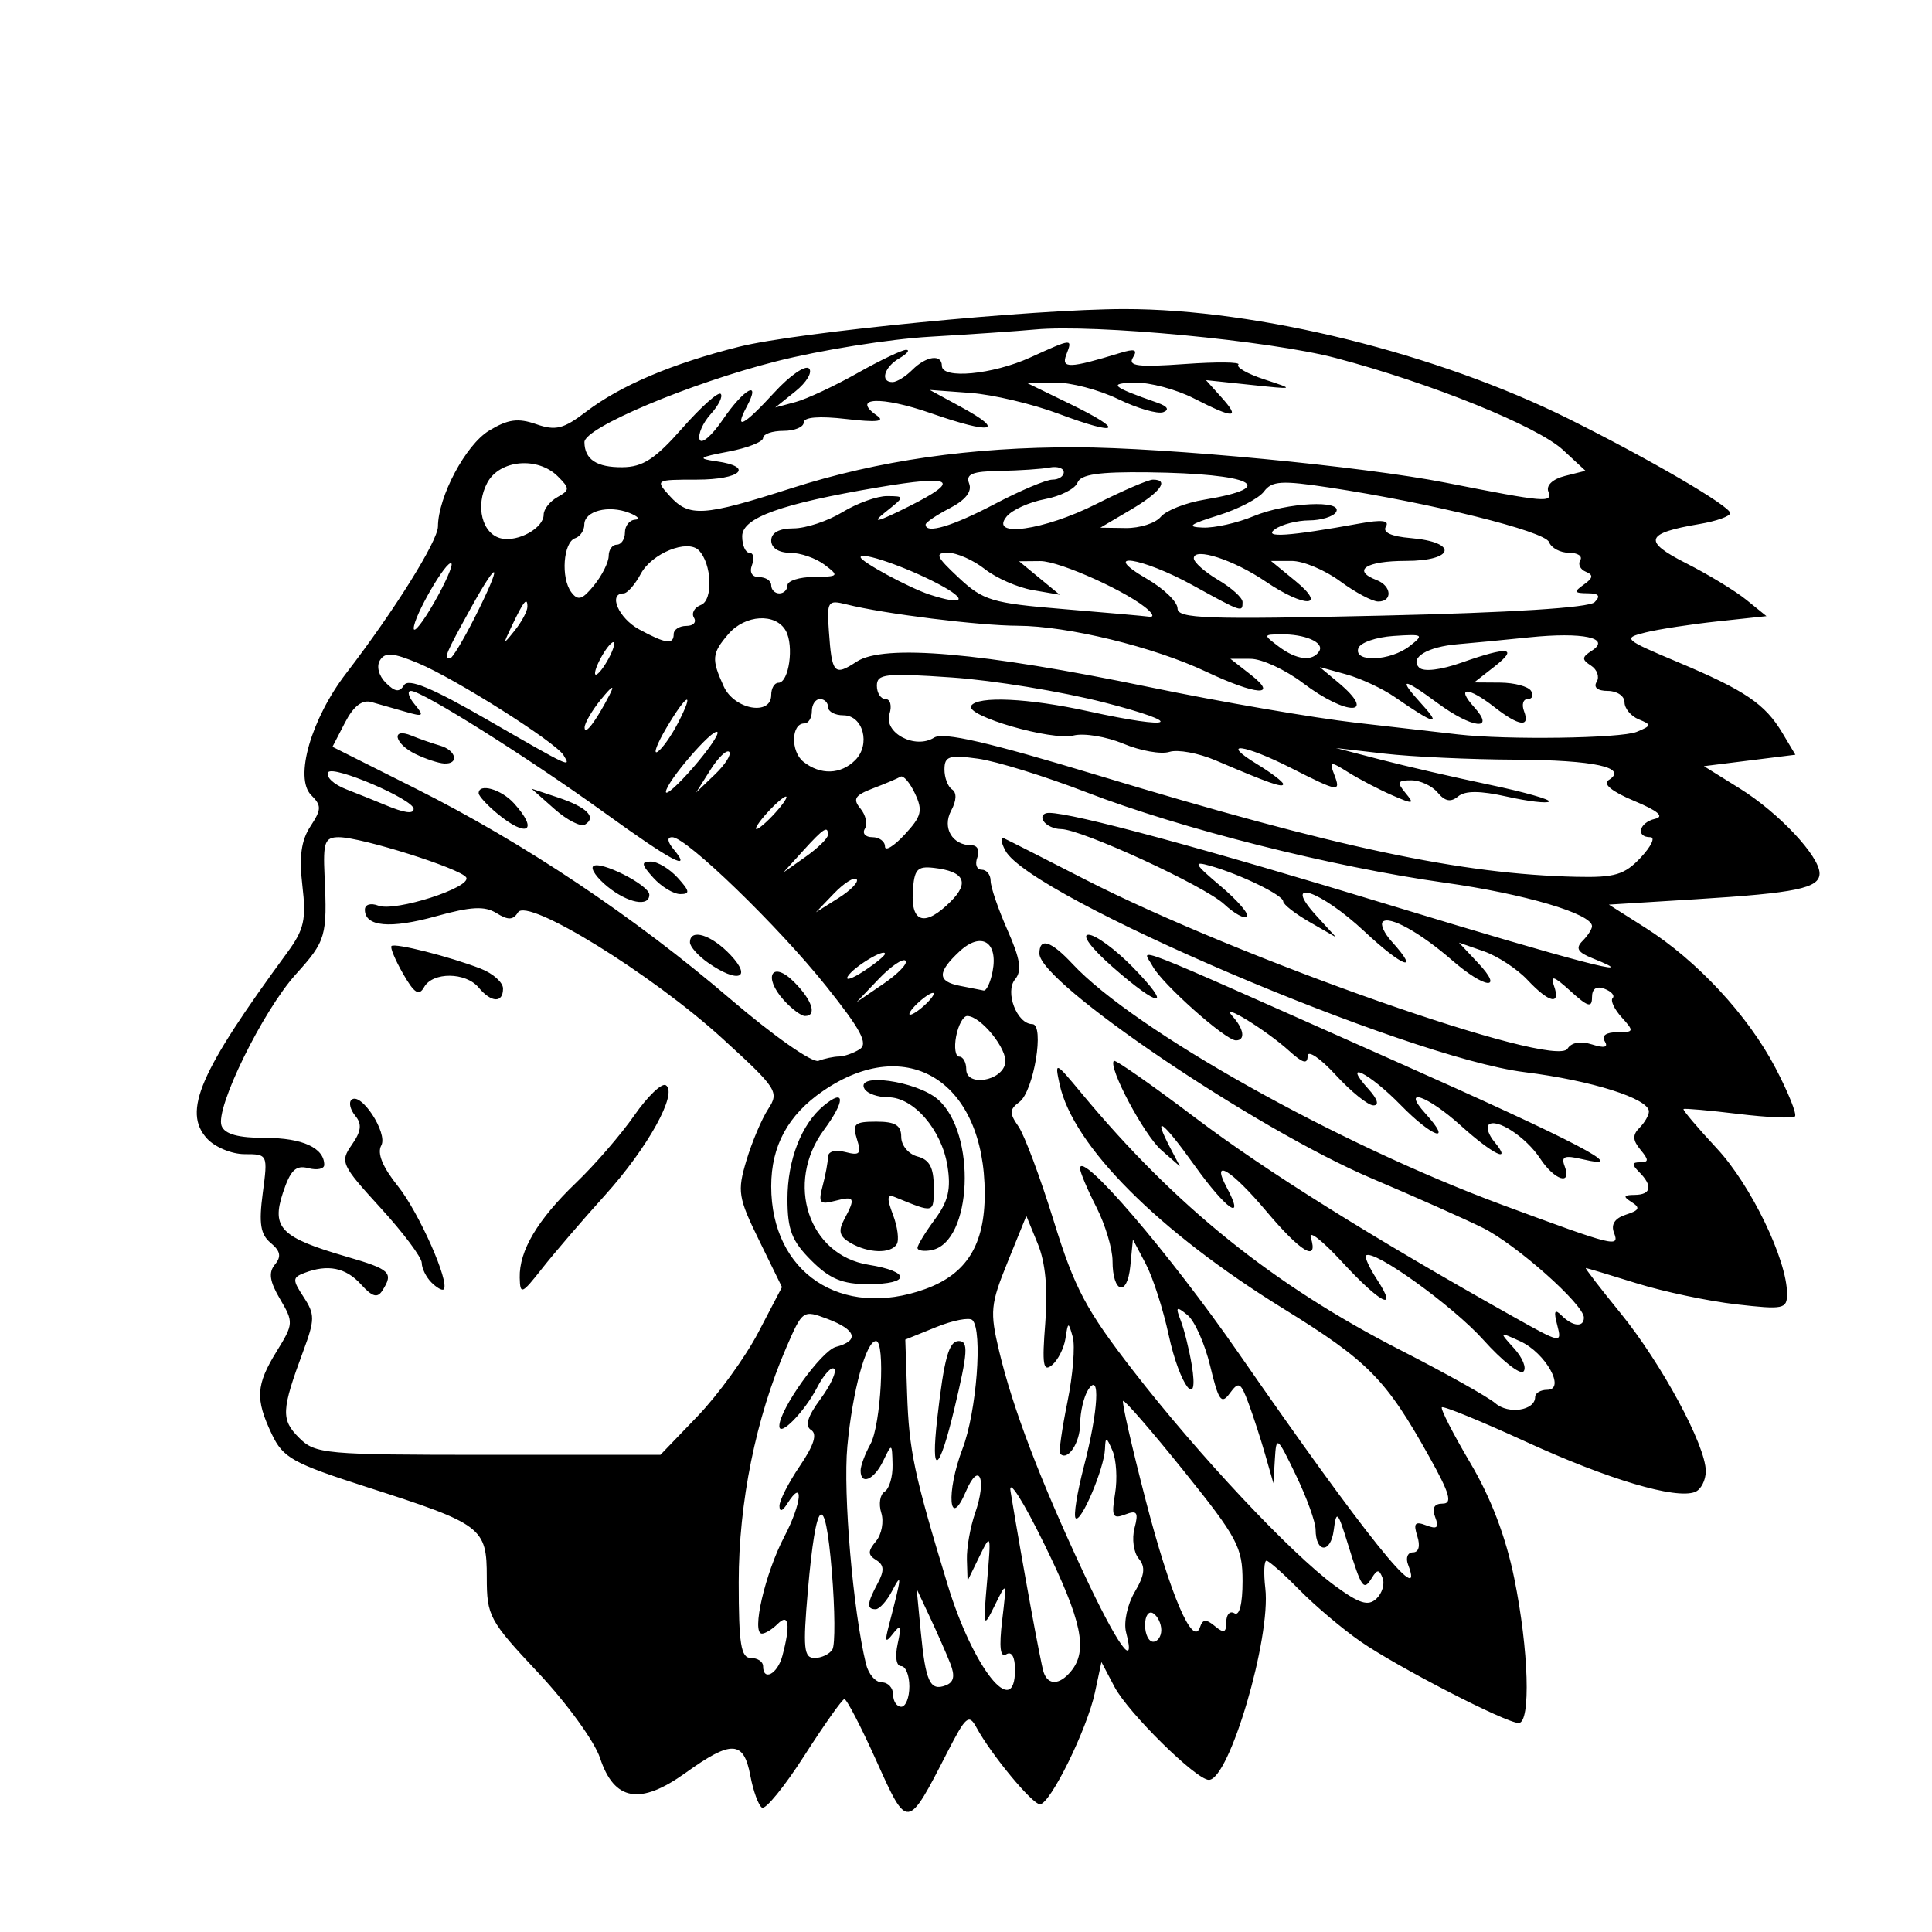<?xml version="1.0" encoding="UTF-8" standalone="no"?>
<!-- Created with Inkscape (http://www.inkscape.org/) -->

<svg
   xmlns:dc="http://purl.org/dc/elements/1.1/"
   xmlns:cc="http://creativecommons.org/ns#"
   xmlns:rdf="http://www.w3.org/1999/02/22-rdf-syntax-ns#"
   xmlns:svg="http://www.w3.org/2000/svg"
   xmlns="http://www.w3.org/2000/svg"
   xmlns:sodipodi="http://sodipodi.sourceforge.net/DTD/sodipodi-0.dtd"
   xmlns:inkscape="http://www.inkscape.org/namespaces/inkscape"
   width="1080"
   height="1080"
   id="svg2"
   version="1.1"
   inkscape:version="0.47 r22583"
   sodipodi:docname="New document 11">
  <defs
     id="defs4">
    <inkscape:perspective
       sodipodi:type="inkscape:persp3d"
       inkscape:vp_x="0 : 526.18109 : 1"
       inkscape:vp_y="0 : 1000 : 0"
       inkscape:vp_z="744.09448 : 526.18109 : 1"
       inkscape:persp3d-origin="372.04724 : 350.78739 : 1"
       id="perspective10" />
    <inkscape:perspective
       id="perspective5564"
       inkscape:persp3d-origin="0.5 : 0.33333333 : 1"
       inkscape:vp_z="1 : 0.5 : 1"
       inkscape:vp_y="0 : 1000 : 0"
       inkscape:vp_x="0 : 0.5 : 1"
       sodipodi:type="inkscape:persp3d" />
    <inkscape:perspective
       id="perspective5580"
       inkscape:persp3d-origin="0.5 : 0.33333333 : 1"
       inkscape:vp_z="1 : 0.5 : 1"
       inkscape:vp_y="0 : 1000 : 0"
       inkscape:vp_x="0 : 0.5 : 1"
       sodipodi:type="inkscape:persp3d" />
  </defs>
  <sodipodi:namedview
     id="base"
     pagecolor="#ffffff"
     bordercolor="#666666"
     borderopacity="1.0"
     inkscape:pageopacity="0.0"
     inkscape:pageshadow="2"
     inkscape:zoom="0.24748737"
     inkscape:cx="594.23732"
     inkscape:cy="281.96083"
     inkscape:document-units="in"
     inkscape:current-layer="layer1"
     showgrid="false"
     units="in"
     inkscape:showpageshadow="false"
     borderlayer="false"
     inkscape:window-width="1280"
     inkscape:window-height="747"
     inkscape:window-x="-4"
     inkscape:window-y="-4"
     inkscape:window-maximized="1" />
  <g
     inkscape:label="Layer 1"
     inkscape:groupmode="layer"
     id="layer1"
     transform="translate(0,27.64)">
    <path
       style="fill:#000000"
       d="m 489.834,956.524 c -8.559,-19.037 -16.584,-34.494 -17.834,-34.35 -1.249,0.144 -11.306,14.358 -22.349,31.587 -11.043,17.229 -21.696,30.325 -23.674,29.103 -1.978,-1.222 -4.925,-9.306 -6.549,-17.963 -3.68,-19.617 -10.548,-19.912 -36.12,-1.548 -25.487,18.303 -39.938,15.819 -47.875,-8.232 -3.042,-9.217 -18.533,-30.602 -34.424,-47.522 -27.568,-29.353 -28.894,-31.81 -28.894,-53.554 0,-27.827 -2.411,-29.643 -66.808,-50.332 -41.74,-13.41 -47.065,-16.37 -53.379,-29.675 -9.328,-19.657 -8.861,-27.516 2.754,-46.309 9.42,-15.242 9.488,-16.278 1.89,-29.14 -5.837,-9.882 -6.588,-14.89 -2.897,-19.336 3.71,-4.47 3.11,-7.553 -2.351,-12.085 -5.728,-4.754 -6.699,-10.847 -4.442,-27.86 2.87,-21.633 2.803,-21.776 -10.192,-21.776 -7.195,0 -16.657,-3.951 -21.027,-8.781 -13.655,-15.088 -4.161,-37.044 44.952,-103.956 9.386,-12.788 10.659,-18.433 8.42,-37.336 -1.91,-16.13 -0.678,-25.262 4.47,-33.119 6.257,-9.549 6.307,-11.649 0.424,-17.532 -9.525,-9.525 -0.004,-42.598 19.601,-68.089 26.75,-34.782 51.24,-73.954 51.284,-82.031 0.092,-16.691 15.499,-45.629 28.504,-53.539 10.58,-6.434 16.222,-7.221 26.378,-3.681 10.89,3.796 15.271,2.711 27.881,-6.908 19.285,-14.71 48.268,-27.02 85.683,-36.394 32.537,-8.152 164.599,-21.049 215.468,-21.043 74.492,0.009 174.722,24.815 248.313,61.455 45.33,22.569 90.13,48.72 90.13,52.612 0,1.76 -7.708,4.502 -17.129,6.094 -30.432,5.141 -31.912,9.55 -7.381,21.981 12.279,6.222 27.384,15.409 33.567,20.416 l 11.242,9.103 -27.185,2.914 c -14.952,1.603 -33.192,4.405 -40.535,6.228 -12.808,3.18 -12.07,3.852 18.171,16.561 37.52,15.768 48.77,23.392 58.454,39.617 l 7.257,12.159 -25.566,3.194 -25.566,3.194 20.131,12.53 c 21.685,13.497 44.511,37.825 44.511,47.44 0,8.24 -12.929,10.937 -69.107,14.414 l -48.665,3.012 20.46,12.975 c 28.857,18.301 57.285,48.914 72.619,78.2 7.215,13.78 12.138,26.035 10.94,27.232 -1.198,1.198 -15.459,0.563 -31.691,-1.41 -16.232,-1.973 -29.998,-3.199 -30.59,-2.724 -0.592,0.475 7.799,10.395 18.647,22.044 19.026,20.431 39.216,62.259 39.216,81.245 0,8.514 -1.907,8.909 -28.393,5.879 -15.616,-1.786 -40.659,-7.072 -55.65,-11.745 -14.991,-4.673 -27.792,-8.523 -28.445,-8.555 -0.653,-0.032 8.063,11.299 19.37,25.181 22.928,28.15 47.69,74.02 47.69,88.345 0,5.147 -2.721,10.402 -6.046,11.678 -10.897,4.182 -48.506,-7.005 -94.633,-28.149 -24.925,-11.425 -46.014,-20.062 -46.865,-19.193 -0.851,0.869 6.311,14.868 15.916,31.109 11.544,19.52 19.873,41.397 24.574,64.544 8.106,39.913 9.349,80.827 2.455,80.827 -7.106,0 -67.969,-31.379 -88.472,-45.613 -9.994,-6.938 -25.326,-19.892 -34.071,-28.786 -8.745,-8.894 -17.023,-16.235 -18.395,-16.315 -1.372,-0.08 -1.679,6.847 -0.681,15.392 3.236,27.719 -20.155,107.121 -31.556,107.121 -7.074,0 -45.138,-37.522 -52.76,-52.007 l -7.295,-13.864 -3.646,17.054 c -4.39,20.533 -25.018,62.446 -30.733,62.446 -4.286,0 -27.298,-27.816 -35.446,-42.845 -4.267,-7.87 -5.94,-6.467 -16.246,13.629 -22.471,43.817 -22.269,43.792 -39.809,4.781 z m 18.509,-41.436 c 0,-6.246 -2.083,-11.357 -4.629,-11.357 -2.682,0 -3.483,-5.254 -1.904,-12.493 2.205,-10.107 1.712,-11.191 -2.579,-5.679 -4.311,5.539 -4.75,4.688 -2.342,-4.543 7.267,-27.857 7.481,-30.162 1.793,-19.307 -2.946,5.622 -7.088,10.221 -9.204,10.221 -5.115,0 -4.853,-3.264 1.163,-14.505 3.806,-7.112 3.603,-10.235 -0.844,-12.984 -4.735,-2.926 -4.753,-4.947 -0.094,-10.561 3.169,-3.818 4.488,-10.957 2.93,-15.864 -1.557,-4.907 -0.704,-10.236 1.896,-11.843 2.6,-1.607 4.589,-8.423 4.42,-15.147 -0.304,-12.072 -0.369,-12.097 -5.237,-2.003 -5.119,10.615 -12.627,13.814 -12.627,5.38 0,-2.663 2.473,-9.307 5.495,-14.764 5.874,-10.607 8.41,-57.623 3.109,-57.623 -5.554,0 -13.14,27.873 -16.02,58.858 -2.447,26.331 3.198,92.145 10.441,121.72 1.377,5.622 5.348,10.221 8.825,10.221 3.477,0 6.322,3.066 6.322,6.814 0,3.748 2.044,6.814 4.543,6.814 2.499,0 4.543,-5.111 4.543,-11.357 z m 22.858,-12.879 c -2.134,-5.409 -7.233,-16.99 -11.331,-25.735 l -7.45,-15.9 2.303,23.958 c 2.687,27.948 5.192,33.331 13.949,29.971 4.581,-1.758 5.303,-5.265 2.529,-12.294 z m 36.199,3.526 c 0,-7.149 -1.884,-10.461 -4.894,-8.601 -3.368,2.081 -4.079,-3.856 -2.279,-19.039 2.602,-21.955 2.582,-21.996 -4.078,-8.435 -6.501,13.238 -6.625,12.848 -4.335,-13.629 2.285,-26.417 2.152,-26.837 -4.288,-13.629 l -6.645,13.629 -0.369,-11.815 c -0.203,-6.498 1.86,-18.209 4.585,-26.025 6.664,-19.115 2.269,-29.513 -5.127,-12.132 -9.513,22.356 -11.234,0.576 -1.888,-23.896 7.851,-20.558 11.339,-66.012 5.513,-71.838 -1.685,-1.685 -10.817,0.074 -20.293,3.91 l -17.23,6.974 1.008,30.108 c 1.069,31.924 3.927,45.415 22.669,106.985 14.148,46.481 37.652,76.089 37.652,47.432 z M 523.944,765.174 c 3.827,-33.544 6.492,-43.157 11.962,-43.157 5.567,0 5.177,6.065 -2.435,37.931 -8.583,35.932 -13.328,38.535 -9.527,5.226 z M 598.639,906.679 c 9.656,-11.635 6.224,-28.064 -14.848,-71.091 -11.961,-24.423 -20.161,-37.241 -18.889,-29.529 6.819,41.355 16.84,96.144 18.488,101.079 2.475,7.413 8.875,7.22 15.249,-0.459 z M 437.337,898.053 c 4.66,-17.388 3.676,-24.209 -2.588,-17.944 -2.998,2.998 -6.958,5.451 -8.8,5.451 -6.051,0 1.714,-33.664 12.513,-54.255 9.822,-18.726 11.067,-33.332 1.561,-18.299 -2.653,4.194 -4.252,4.643 -4.296,1.206 -0.038,-3.012 5.091,-13.082 11.399,-22.377 7.927,-11.682 9.867,-17.89 6.281,-20.107 -3.594,-2.221 -1.982,-7.542 5.244,-17.317 5.738,-7.761 9.195,-15.348 7.683,-16.86 -1.512,-1.512 -5.832,3.211 -9.599,10.496 -7.01,13.555 -21.077,27.898 -21.077,21.49 0,-9.293 23.481,-42.118 31.659,-44.256 13.216,-3.456 11.389,-9.541 -4.687,-15.609 -13.762,-5.195 -14.013,-5.021 -23.119,16.04 -16.982,39.276 -26.568,86.558 -26.568,131.047 0,34.687 1.244,42.43 6.814,42.43 3.748,0 6.814,2.044 6.814,4.543 0,8.711 8.047,4.466 10.765,-5.679 z m 27.972,-3.606 c 1.612,-2.608 1.466,-22.321 -0.323,-43.807 -3.823,-45.893 -8.822,-41.763 -13.399,11.07 -2.787,32.172 -2.253,37.479 3.772,37.479 3.86,0 8.338,-2.134 9.95,-4.742 z m 164.166,-9.687 c -1.427,-5.458 0.73,-15.499 4.816,-22.416 5.615,-9.505 6.157,-14.03 2.246,-18.743 -2.836,-3.417 -3.891,-11.051 -2.345,-16.964 2.339,-8.944 1.457,-10.231 -5.249,-7.658 -6.965,2.673 -7.726,1.079 -5.602,-11.727 1.352,-8.151 0.706,-18.908 -1.436,-23.905 -3.41,-7.956 -3.934,-8.079 -4.214,-0.99 -0.428,10.851 -13.461,41.606 -16.39,38.677 -1.277,-1.277 0.794,-14.286 4.602,-28.909 8.091,-31.062 9.345,-53.623 2.382,-42.849 -2.422,3.748 -4.435,12.315 -4.473,19.039 -0.061,10.692 -7.101,21.134 -11.208,16.623 -0.796,-0.875 1.046,-13.856 4.095,-28.848 3.049,-14.991 4.39,-31.346 2.979,-36.343 -2.449,-8.678 -2.632,-8.642 -4.066,0.806 -0.826,5.44 -4.215,12.143 -7.531,14.895 -4.937,4.098 -5.619,-0.161 -3.765,-23.52 1.503,-18.933 0.104,-33.793 -4.159,-44.195 l -6.424,-15.672 -10.462,25.778 c -9.608,23.673 -9.997,27.734 -4.759,49.743 7.597,31.922 22.627,71.419 47.134,123.86 19,40.659 29.636,55.532 23.827,33.319 z m 19.697,-1.203 c 0,-3.6 -2.044,-7.81 -4.543,-9.354 -2.499,-1.544 -4.543,1.402 -4.543,6.546 0,5.145 2.044,9.354 4.543,9.354 2.499,0 4.543,-2.946 4.543,-6.546 z m 29.97,-2.173 c 5.038,4.181 6.372,3.69 6.372,-2.35 0,-4.201 2.044,-6.375 4.543,-4.831 2.775,1.715 4.543,-5.269 4.543,-17.951 0,-18.96 -2.834,-24.283 -32.709,-61.445 -17.99,-22.377 -33.331,-40.065 -34.09,-39.305 -0.759,0.759 4.933,25.734 12.65,55.498 13.764,53.088 26.456,82.683 30.393,70.87 1.477,-4.43 3.409,-4.544 8.298,-0.487 z m 93.757,-26.845 c -1.908,-4.973 -3.003,-5.001 -5.998,-0.155 -4.651,7.526 -5.699,6.056 -13.385,-18.795 -5.741,-18.56 -6.473,-19.285 -7.943,-7.873 -1.699,13.19 -10.044,12.906 -10.145,-0.345 -0.032,-4.225 -4.982,-17.903 -10.999,-30.396 -10.47,-21.737 -10.976,-22.128 -11.762,-9.086 l -0.822,13.629 -4.551,-15.9 c -2.503,-8.745 -6.736,-21.775 -9.407,-28.956 -4.331,-11.646 -5.453,-12.239 -10.387,-5.491 -4.753,6.5 -6.298,4.371 -10.972,-15.111 -2.992,-12.472 -8.71,-25.333 -12.706,-28.58 -6.317,-5.133 -6.808,-4.717 -3.757,3.182 1.93,4.997 4.676,16.047 6.102,24.556 4.43,26.42 -6.73,11.978 -12.892,-16.684 -3.079,-14.324 -8.835,-32.177 -12.79,-39.673 l -7.191,-13.629 -1.441,14.851 c -1.7,17.521 -9.938,15.199 -9.938,-2.801 0,-6.82 -4.089,-20.419 -9.086,-30.221 -4.997,-9.802 -9.086,-19.509 -9.086,-21.572 0,-10.742 50,47.522 88.685,103.343 70.425,101.621 104.8,144.508 94.672,118.114 -1.438,-3.748 -0.214,-6.814 2.72,-6.814 3.262,0 4.218,-3.519 2.46,-9.057 -2.302,-7.252 -1.3,-8.453 5.025,-6.026 6.07,2.329 7.224,1.271 4.982,-4.571 -1.962,-5.112 -0.589,-7.603 4.188,-7.603 5.578,0 3.972,-5.613 -7.476,-26.121 C 774.674,743.176 764.887,733.247 717.214,703.784 647.458,660.672 599.739,612.791 592.333,578.479 c -2.787,-12.914 -2.531,-12.809 12.227,4.981 52.358,63.116 107.26,107.309 178.625,143.785 24.986,12.77 48.71,26.067 52.722,29.548 7.351,6.38 22.236,4.062 22.236,-3.462 0,-2.231 3.023,-4.057 6.717,-4.057 10.667,0 -0.797,-20.628 -15.08,-27.136 -11.865,-5.406 -11.876,-5.393 -3.313,4.07 4.725,5.222 7.027,11.014 5.114,12.873 -1.913,1.859 -11.951,-6.083 -22.308,-17.648 -17.055,-19.046 -61.711,-51.177 -65.651,-47.237 -0.883,0.883 1.86,6.893 6.095,13.356 12.297,18.767 2.056,13.622 -19.559,-9.827 -10.94,-11.868 -18.781,-18.001 -17.424,-13.629 4.415,14.229 -5.394,8.423 -24.946,-14.764 -19.614,-23.261 -31.125,-30.168 -22.065,-13.239 10.722,20.035 -0.129,12.653 -17.918,-12.19 -18.185,-25.395 -23.887,-29.42 -13.429,-9.479 l 5.204,9.923 -10.406,-9.086 c -9.635,-8.412 -29.941,-46.636 -26.503,-49.888 0.833,-0.788 21.327,13.543 45.542,31.847 39.318,29.721 98.513,66.741 178.192,111.44 26.264,14.734 26.813,14.836 24.104,4.477 -2.081,-7.956 -1.476,-9.303 2.425,-5.402 6.192,6.192 12.466,6.784 12.466,1.177 0,-7.328 -37.976,-41.023 -56.617,-50.236 -10.087,-4.985 -37.937,-17.38 -61.888,-27.543 C 702.115,603.643 581.029,521.742 581.029,505.416 c 0,-9.19 6.383,-7.196 18.515,5.783 34.639,37.058 147.844,100.514 240.428,134.769 62.938,23.287 65.488,23.921 62.248,15.477 -1.791,-4.667 0.517,-8.136 6.727,-10.107 7.455,-2.366 8.126,-3.842 3.175,-6.977 -4.98,-3.154 -4.634,-3.991 1.671,-4.046 9.255,-0.081 10.228,-5.061 2.499,-12.79 -4.24,-4.24 -4.116,-5.451 0.556,-5.451 4.898,0 4.934,-1.294 0.193,-7.007 -4.405,-5.307 -4.54,-8.282 -0.556,-12.266 2.892,-2.892 5.259,-6.999 5.259,-9.125 0,-7.183 -32.044,-17.317 -69.506,-21.98 -65.814,-8.193 -276.425,-98.044 -290.215,-123.812 -2.524,-4.716 -2.858,-7.808 -0.741,-6.87 2.117,0.938 22.247,11.152 44.734,22.698 86.473,44.401 263.109,106.397 270.245,94.85 2.161,-3.497 7.305,-4.384 13.685,-2.359 6.963,2.21 9.231,1.641 7.113,-1.785 -1.915,-3.099 0.752,-5.03 6.949,-5.03 9.461,0 9.611,-0.494 2.53,-8.319 -4.141,-4.575 -6.414,-9.433 -5.051,-10.796 1.362,-1.362 -0.677,-3.688 -4.533,-5.167 -4.565,-1.752 -7.01,-0.087 -7.01,4.774 0,6.033 -2.316,5.353 -12.085,-3.55 -9.151,-8.339 -11.391,-9.083 -9.228,-3.063 4.047,11.263 -2.575,9.85 -14.795,-3.157 -5.739,-6.109 -16.698,-13.29 -24.354,-15.959 l -13.919,-4.852 10.725,11.416 c 14.658,15.602 3.871,14.456 -14.551,-1.546 -17.848,-15.504 -35.153,-25.107 -38.755,-21.505 -1.436,1.436 0.783,6.363 4.932,10.947 16.405,18.128 6.262,14.479 -14.976,-5.387 -24.989,-23.374 -46.852,-30.631 -27.108,-8.997 l 11.013,12.067 -14.764,-8.504 c -8.12,-4.677 -14.764,-9.874 -14.764,-11.55 0,-3.466 -23.909,-15.109 -40.886,-19.911 -9.747,-2.757 -8.909,-1.144 5.912,11.375 9.498,8.023 16.134,15.723 14.746,17.111 -1.388,1.388 -7.115,-1.755 -12.727,-6.985 -11.052,-10.298 -79.978,-42.014 -91.307,-42.014 -3.82,0 -8.209,-2.044 -9.754,-4.543 -1.544,-2.499 -0.132,-4.529 3.139,-4.511 13.645,0.073 86.168,19.717 191.79,51.948 100.503,30.669 143.576,41.954 112.08,29.365 -8.39,-3.353 -9.734,-5.651 -5.679,-9.706 2.922,-2.922 5.313,-6.638 5.313,-8.257 0,-6.939 -37.551,-18.024 -82.453,-24.34 -63.057,-8.87 -147.479,-30.18 -200.165,-50.528 -23.12,-8.929 -50.419,-17.383 -60.666,-18.788 -16.044,-2.199 -18.64,-1.379 -18.7,5.91 -0.039,4.655 1.876,9.737 4.255,11.293 2.697,1.764 2.518,6.205 -0.474,11.797 -5.18,9.679 0.566,19.445 11.441,19.445 3.256,0 4.626,2.964 3.148,6.814 -1.438,3.748 -0.352,6.814 2.414,6.814 2.766,0 5.029,2.807 5.029,6.237 0,3.43 4.238,15.818 9.418,27.527 7.207,16.294 8.2,22.758 4.228,27.544 -5.828,7.022 1.1,25.006 9.633,25.006 7.048,0 0.83,37.587 -7.201,43.531 -5.608,4.15 -5.694,6.274 -0.555,13.629 3.349,4.792 12.226,28.549 19.728,52.795 11.708,37.842 18.025,49.74 44.615,84.043 36.394,46.95 87.843,101.785 112.477,119.878 13.733,10.087 18.683,11.651 23.281,7.356 3.212,-3 4.789,-8.192 3.505,-11.538 z m 88.038,-234.576 c -7.863,-12.001 -24.66,-22.965 -28.816,-18.809 -1.391,1.391 0.056,5.646 3.217,9.454 10.448,12.589 -0.782,7.193 -18.678,-8.976 -18.81,-16.994 -33.658,-22.078 -19.819,-6.786 15.722,17.373 3.843,13.347 -13.735,-4.654 -17.746,-18.173 -33.472,-25.999 -18.09,-9.002 5.045,5.575 6.105,9.086 2.744,9.086 -3.013,0 -12.52,-7.666 -21.125,-17.036 -8.628,-9.394 -15.656,-14.133 -15.668,-10.565 -0.018,4.773 -2.704,4.036 -10.243,-2.806 -12.876,-11.685 -39.482,-27.992 -31.8,-19.489 6.498,7.192 7.415,13.553 1.953,13.553 -5.805,0 -41.263,-31.575 -46.549,-41.451 -5.625,-10.51 -20.14,-16.183 134.317,52.497 103.938,46.217 134.199,62.058 105.742,55.355 -9.861,-2.323 -11.837,-1.52 -9.735,3.956 4.236,11.038 -5.7,7.903 -13.713,-4.327 z M 621.914,512.864 c -11.894,-10.453 -17.504,-17.971 -13.415,-17.978 3.865,-0.007 15.013,8.165 24.772,18.159 22.783,23.332 15.262,23.211 -11.357,-0.181 z M 389.941,764.038 c 11.416,-11.868 26.704,-32.963 33.973,-46.877 l 13.217,-25.298 -12.742,-26.044 c -11.787,-24.092 -12.321,-27.449 -7.127,-44.787 3.089,-10.309 8.57,-23.252 12.182,-28.764 6.246,-9.533 4.998,-11.452 -25.642,-39.417 -39.455,-36.01 -108.986,-78.912 -114.234,-70.485 -2.733,4.388 -5.5,4.485 -12.056,0.425 -6.601,-4.088 -14.184,-3.691 -33.815,1.773 -25.57,7.117 -39.725,5.813 -39.725,-3.661 0,-2.947 3.236,-3.93 7.523,-2.284 9.379,3.599 52.516,-10.278 49.106,-15.797 -3.044,-4.925 -58.594,-22.461 -71.154,-22.461 -7.879,0 -8.897,2.74 -8.021,21.579 1.57,33.747 0.806,36.374 -15.996,54.971 -18.573,20.559 -45.292,75.067 -41.561,84.79 1.795,4.678 9.316,6.746 24.537,6.746 20.657,0 32.851,5.593 32.851,15.067 0,2.29 -4.001,3.118 -8.891,1.839 -7.015,-1.834 -10.017,1.089 -14.231,13.855 -6.469,19.6 -1.124,24.948 35.614,35.632 24.471,7.117 26.373,8.911 20.039,18.892 -2.805,4.42 -5.637,3.615 -11.992,-3.407 -8.488,-9.38 -18.57,-11.407 -31.689,-6.373 -6.66,2.556 -6.693,3.821 -0.35,13.501 6.314,9.636 6.294,12.583 -0.209,30.116 -12.295,33.15 -12.548,38.336 -2.365,48.518 9.079,9.079 14.091,9.53 105.765,9.53 l 96.235,0 20.756,-21.579 z M 241.147,689.233 c -2.957,-2.957 -5.376,-7.869 -5.376,-10.915 0,-3.047 -10.376,-16.893 -23.058,-30.769 -21.98,-24.049 -22.729,-25.698 -16.029,-35.264 5.257,-7.505 5.753,-11.572 1.968,-16.133 -2.783,-3.354 -3.799,-7.36 -2.256,-8.903 5.11,-5.11 20.624,18.495 16.73,25.455 -2.417,4.319 0.748,12.041 9.312,22.72 11.755,14.659 29.215,54.053 25.572,57.697 -0.818,0.818 -3.906,-0.932 -6.863,-3.889 z m 49.382,-2.648 c -0.351,-15.085 9.945,-32.402 31.601,-53.153 10.431,-9.994 25.036,-26.902 32.457,-37.572 7.421,-10.67 15.339,-18.259 17.597,-16.864 6.941,4.29 -10.023,34.957 -34.058,61.571 -12.57,13.918 -28.367,32.317 -35.104,40.886 -11.37,14.461 -12.267,14.829 -12.493,5.132 z M 225.358,516.74 c -4.423,-7.706 -7.352,-14.701 -6.508,-15.544 1.861,-1.861 32.63,5.938 49.858,12.637 6.871,2.672 12.493,7.676 12.493,11.121 0,8.237 -6.555,7.972 -13.629,-0.551 -7.208,-8.685 -25.68,-8.826 -30.489,-0.233 -2.867,5.123 -5.465,3.477 -11.725,-7.43 z m 291.82,176.217 c 23.191,-8.378 33.359,-24.725 33.296,-53.529 -0.135,-62.441 -43.08,-89.637 -90.373,-57.231 -19.591,13.424 -28.987,30.7 -28.987,53.296 0,48.281 39.143,74.416 86.064,57.464 z m -63.699,-16.02 c -10.85,-10.85 -13.279,-17.124 -13.279,-34.297 0,-21.798 7.782,-41.859 20.253,-52.209 12.053,-10.003 12.126,-2.708 0.137,13.543 -21.952,29.754 -8.636,70.027 24.929,75.394 23.738,3.796 23.583,10.848 -0.239,10.848 -14.413,0 -21.466,-2.945 -31.8,-13.279 z m 21.898,-9.816 c -6.155,-3.584 -6.934,-6.602 -3.407,-13.192 6.437,-12.028 5.856,-13.17 -5.23,-10.27 -8.531,2.231 -9.423,1.144 -6.876,-8.375 1.61,-6.016 2.955,-13.303 2.989,-16.192 0.037,-3.103 3.992,-4.226 9.665,-2.742 8.147,2.131 9.134,1.033 6.508,-7.24 -2.706,-8.526 -1.344,-9.751 10.84,-9.751 10.618,0 13.935,2.036 13.935,8.556 0,4.735 4.057,9.617 9.086,10.932 6.698,1.752 9.086,6.197 9.086,16.916 0,15.065 0.617,14.9 -21.663,5.799 -4.465,-1.824 -4.713,0.407 -1.103,9.903 2.563,6.741 3.503,14.13 2.088,16.419 -3.366,5.447 -15.887,5.079 -25.916,-0.762 z m 37.509,2.801 c 0,-1.534 4.377,-8.709 9.727,-15.945 7.514,-10.163 9.105,-16.987 6.994,-29.996 -3.275,-20.179 -18.934,-38.251 -33.145,-38.251 -5.663,0 -11.561,-2.044 -13.105,-4.543 -5.829,-9.432 28.959,-4.597 40.862,5.679 21.853,18.865 19.32,79.942 -3.497,84.336 -4.31,0.83 -7.836,0.254 -7.836,-1.279 z m 49.069,-103.22 c 1.457,-7.647 -13.66,-26.401 -21.282,-26.401 -2.207,0 -4.99,5.111 -6.184,11.357 -1.194,6.246 -0.41,11.357 1.742,11.357 2.152,0 3.913,3.209 3.913,7.13 0,9.797 19.887,6.657 21.811,-3.444 z m -92.99,-3.756 c 2.919,-0.038 8.129,-1.857 11.579,-4.042 4.894,-3.099 0.806,-10.821 -18.601,-35.138 -26.798,-33.578 -78.271,-83.408 -86.158,-83.408 -3.063,0 -2.763,2.502 0.815,6.814 10.727,12.925 -0.975,6.73 -38.625,-20.451 -42.725,-30.844 -101.961,-68.135 -108.229,-68.135 -2.295,0 -1.383,3.361 2.027,7.47 5.544,6.68 5.003,7.122 -5.122,4.182 -6.227,-1.808 -14.793,-4.251 -19.035,-5.429 -5.181,-1.439 -10.02,2.317 -14.735,11.436 l -7.021,13.578 46.535,23.359 c 60.323,30.28 122.119,71.607 175.935,117.661 24.027,20.561 45.794,35.832 49.207,34.522 3.367,-1.292 8.51,-2.38 11.428,-2.419 z m -30.798,-31.468 c -11.893,-13.141 -6.617,-22.542 5.725,-10.2 10.144,10.144 12.991,19.023 6.099,19.023 -2.111,0 -7.432,-3.97 -11.823,-8.823 z m -42.384,-20.963 c -5.553,-3.89 -10.097,-9 -10.097,-11.357 0,-8.047 12.029,-4.302 22.714,7.072 12.333,13.128 4.032,15.947 -12.618,4.285 z M 339.625,468.008 c -5.899,-4.782 -9.523,-9.902 -8.055,-11.377 3.557,-3.574 31.402,10.491 31.402,15.861 0,7.029 -11.985,4.726 -23.347,-4.485 z m 25.618,-4.934 c -6.742,-7.45 -6.996,-9.086 -1.408,-9.086 3.748,0 10.514,4.089 15.037,9.086 6.742,7.45 6.996,9.086 1.408,9.086 -3.748,0 -10.514,-4.089 -15.037,-9.086 z m -87.45,-36.086 c -5.622,-4.69 -10.221,-9.733 -10.221,-11.206 0,-5.821 12.638,-2.217 19.739,5.629 14.138,15.623 7.316,19.62 -9.517,5.577 z m 32.129,-2.406 -12.822,-11.365 14.773,4.933 c 16.18,5.403 21.815,11.033 15.159,15.147 -2.358,1.458 -10.058,-2.464 -17.11,-8.715 z M 232.364,393.93 c -11.945,-5.761 -14.013,-15.16 -2.271,-10.326 4.372,1.8 11.527,4.301 15.9,5.559 9.073,2.609 10.858,10.469 2.271,10.004 -3.123,-0.169 -10.278,-2.526 -15.9,-5.237 z m 289.607,133.903 c 0,-1.249 -3.066,0.273 -6.814,3.384 -3.748,3.11 -6.814,6.677 -6.814,7.927 0,1.249 3.066,-0.273 6.814,-3.384 3.748,-3.11 6.814,-6.678 6.814,-7.927 z m -15.776,-18.449 c -1.469,-1.469 -8.23,3.15 -15.026,10.263 l -12.355,12.934 15.026,-10.263 c 8.264,-5.645 13.824,-11.465 12.355,-12.934 z m 48.682,5.962 c 3.171,-16.588 -6.443,-22.368 -18.509,-11.127 -12.553,11.695 -12.457,16.78 0.367,19.249 5.622,1.083 11.516,2.247 13.099,2.587 1.583,0.34 3.852,-4.479 5.043,-10.71 z m -60.163,-9.797 c 0,-3.286 -17.508,7.291 -20.749,12.535 -1.696,2.744 2.279,1.476 8.833,-2.818 6.554,-4.294 11.916,-8.667 11.916,-9.717 z m 36.797,-29.301 c 10.584,-10.584 7.479,-16.782 -9.38,-18.722 -9.505,-1.094 -11.122,0.746 -11.865,13.498 -1.019,17.487 7.009,19.461 21.245,5.224 z m -52.682,-12.402 c -1.397,-1.397 -7.082,2.193 -12.635,7.977 l -10.095,10.517 12.635,-7.977 c 6.949,-4.388 11.492,-9.12 10.095,-10.517 z M 917.2,451.717 c 5.868,-6.246 8.269,-11.357 5.335,-11.357 -8.343,0 -6.251,-8.207 2.615,-10.26 5.435,-1.258 1.726,-4.44 -11.725,-10.059 -12.234,-5.11 -17.634,-9.48 -14.279,-11.553 11.422,-7.059 -7.759,-11.259 -52.36,-11.466 -24.986,-0.116 -57.694,-1.626 -72.686,-3.356 l -27.257,-3.145 24.986,6.498 c 13.742,3.574 40.994,9.853 60.559,13.954 19.565,4.101 34.657,8.371 33.538,9.49 -1.119,1.119 -11.734,-0.139 -23.59,-2.796 -14.955,-3.352 -23.301,-3.382 -27.257,-0.098 -4.068,3.376 -7.336,2.763 -11.404,-2.138 -3.136,-3.779 -9.79,-6.87 -14.788,-6.87 -7.705,0 -8.194,1.074 -3.222,7.065 5.239,6.313 4.451,6.451 -7.394,1.303 -7.292,-3.169 -18.27,-8.898 -24.396,-12.731 -10.302,-6.446 -10.91,-6.373 -8.093,0.969 3.937,10.26 2.729,10.088 -23.926,-3.419 -26.648,-13.504 -40.349,-15.151 -19.307,-2.321 8.12,4.951 14.764,10.004 14.764,11.228 0,2.29 -7.713,-0.413 -37.812,-13.254 -9.553,-4.076 -21.158,-6.208 -25.788,-4.738 -4.63,1.47 -16.211,-0.584 -25.735,-4.563 -9.524,-3.979 -22.056,-6.046 -27.848,-4.592 -12.223,3.068 -60.709,-10.989 -57.244,-16.596 3.477,-5.625 32.051,-4.299 65.399,3.037 48.696,10.711 55.507,7.054 9.086,-4.878 -23.736,-6.101 -62.067,-12.4 -85.179,-13.996 -37.165,-2.568 -42.021,-2.039 -42.021,4.579 0,4.115 2.182,7.482 4.849,7.482 2.667,0 3.66,3.747 2.206,8.327 -3.361,10.589 14.345,19.946 24.993,13.208 5.099,-3.226 30.359,2.589 90.857,20.915 134.388,40.71 203.873,55.46 268.124,56.918 21.558,0.489 26.918,-1.116 35.999,-10.782 z M 462.772,439.224 c 0.234,-5.594 -2.257,-4.024 -13.83,8.721 l -11.013,12.128 12.35,-8.721 c 6.793,-4.797 12.414,-10.254 12.493,-12.128 z m 48.697,-23.312 c -2.886,-6.116 -6.52,-10.334 -8.075,-9.373 -1.555,0.961 -8.455,3.887 -15.332,6.502 -10.207,3.881 -11.508,5.957 -7.078,11.295 2.985,3.597 4.109,8.674 2.497,11.282 -1.612,2.608 0.256,4.742 4.152,4.742 3.895,0 7.082,2.343 7.082,5.206 0,2.863 4.95,-0.135 11.001,-6.664 9.481,-10.23 10.276,-13.407 5.753,-22.99 z m -78.082,10.819 c 4.522,-4.997 7.2,-9.086 5.951,-9.086 -1.249,0 -5.972,4.089 -10.494,9.086 -4.522,4.997 -7.2,9.086 -5.951,9.086 1.249,0 5.972,-4.089 10.494,-9.086 z m -202.157,-2.195 c 0,-5.275 -45.156,-24.635 -47.733,-20.466 -1.532,2.478 2.96,6.746 9.981,9.484 7.021,2.738 16.855,6.693 21.852,8.789 10.737,4.504 15.9,5.216 15.9,2.193 z m 169.809,-42.949 c -2.418,-2.513 -28.547,27.802 -28.796,33.408 -0.102,2.29 6.766,-3.843 15.262,-13.629 8.495,-9.786 14.586,-18.687 13.534,-19.78 z m 6.59,11.057 c -1.397,-1.397 -6.129,3.146 -10.517,10.095 l -7.977,12.635 10.517,-10.095 c 5.784,-5.552 9.374,-11.238 7.977,-12.635 z m 70.458,4.638 c 8.74,-8.74 4.431,-25.066 -6.615,-25.066 -4.706,0 -8.556,-2.044 -8.556,-4.543 0,-2.499 -2.044,-4.543 -4.543,-4.543 -2.499,0 -4.543,3.066 -4.543,6.814 0,3.748 -1.894,6.814 -4.21,6.814 -7.379,0 -7.744,15.689 -0.498,21.434 9.507,7.538 20.873,7.18 28.965,-0.911 z m -163.087,-2.793 c -4.529,-7.328 -60.486,-42.749 -81.166,-51.379 -14.178,-5.916 -18.573,-6.258 -21.414,-1.662 -2.078,3.361 -0.721,8.636 3.239,12.597 5.175,5.175 7.634,5.488 10.224,1.3 2.437,-3.942 15.668,1.555 46.4,19.278 46.742,26.957 47.243,27.19 42.717,19.866 z m 64.022,-18.018 c 9.673,-18.705 4.984,-16.669 -6.522,2.832 -5.248,8.895 -7.48,14.898 -4.959,13.341 2.521,-1.558 7.687,-8.836 11.482,-16.173 z m 535.908,4.999 c 8.341,-3.43 8.434,-4.002 1.136,-6.981 -4.372,-1.785 -7.95,-6.093 -7.95,-9.573 0,-3.481 -4.209,-6.328 -9.354,-6.328 -5.706,0 -8.137,-1.97 -6.232,-5.051 1.717,-2.778 0.304,-6.866 -3.139,-9.086 -5.266,-3.394 -5.198,-4.718 0.427,-8.333 11.073,-7.118 -5.009,-10.564 -34.931,-7.486 -14.448,1.486 -32.403,3.213 -39.898,3.836 -17.029,1.417 -27.192,7.559 -21.659,13.092 2.462,2.462 11.984,1.343 23.681,-2.784 26.216,-9.25 32.14,-8.548 18.421,2.183 l -11.357,8.884 14.496,0.101 c 7.973,0.056 15.76,2.145 17.304,4.644 1.544,2.499 0.707,4.543 -1.861,4.543 -2.568,0 -3.492,3.066 -2.054,6.814 3.563,9.284 -2.889,8.398 -16.529,-2.271 -14.824,-11.596 -21.851,-11.596 -11.357,0 12.189,13.468 -1.112,11.99 -20.443,-2.271 -19.81,-14.615 -22.516,-14.388 -8.742,0.733 11.28,12.382 6.954,11.218 -15.126,-4.071 -6.881,-4.765 -19.147,-10.493 -27.257,-12.73 l -14.746,-4.067 10.221,8.525 c 22.514,18.777 5.125,19.114 -19.634,0.38 -9.815,-7.426 -22.956,-13.514 -29.202,-13.528 l -11.357,-0.025 11.357,8.884 c 15.943,12.471 3.219,11.617 -24.921,-1.673 -29.338,-13.856 -77.338,-25.56 -105.297,-25.674 -21.972,-0.09 -74.697,-6.664 -95.676,-11.929 -10.519,-2.64 -11.066,-1.821 -9.904,14.834 1.676,24.022 2.942,25.419 15.55,17.157 15.163,-9.935 69.771,-5.186 163.461,14.215 39.977,8.278 92.106,17.262 115.843,19.963 23.736,2.701 49.29,5.626 56.786,6.5 26.986,3.146 91.048,2.233 99.943,-1.424 z m -574.214,-20.611 c 3.119,-6.035 1.576,-5.272 -4.594,2.271 -5.109,6.246 -9.304,13.401 -9.321,15.9 -0.034,4.861 6.257,-3.354 13.915,-18.171 z m 90.4,0 c 0,-3.748 1.806,-6.814 4.013,-6.814 5.902,0 8.841,-20.685 4.134,-29.095 -5.634,-10.067 -22.747,-9.06 -32.123,1.89 -9.246,10.799 -9.522,13.964 -2.552,29.263 5.889,12.926 26.528,16.627 26.528,4.757 z M 340.257,340.417 c 2.674,-4.997 3.84,-9.086 2.591,-9.086 -1.249,0 -4.46,4.089 -7.134,9.086 -2.674,4.997 -3.84,9.086 -2.591,9.086 1.249,0 4.46,-4.089 7.134,-9.086 z m -75.034,-22.563 c 15.865,-31.307 14.21,-35.015 -2.277,-5.104 -14.123,25.622 -14.962,27.667 -11.351,27.667 1.207,0 7.34,-10.153 13.629,-22.563 z m 472.239,18.496 c 3.001,-4.856 -7.951,-9.618 -21.656,-9.417 -9.638,0.141 -9.66,0.288 -1.032,6.814 9.999,7.563 18.985,8.594 22.688,2.603 z m 50.533,-2.809 c 8.256,-6.438 7.683,-6.8 -9.002,-5.679 -9.801,0.659 -18.66,3.753 -19.686,6.876 -2.652,8.073 17.9,7.215 28.688,-1.198 z M 294.829,311.534 c 0,-5.772 -2.098,-3.195 -8.721,10.711 -5.1,10.709 -5.005,10.854 1.656,2.539 3.886,-4.85 7.065,-10.813 7.065,-13.25 z M 376.6,326.788 c 0,-2.499 3.187,-4.543 7.082,-4.543 3.895,0 5.81,-2.059 4.255,-4.575 -1.555,-2.516 0.205,-5.739 3.911,-7.161 6.914,-2.653 6.087,-23.126 -1.234,-30.537 -6.317,-6.395 -26.258,1.67 -32.371,13.091 -3.241,6.056 -7.592,11.011 -9.668,11.011 -8.795,0 -2.781,13.878 8.718,20.116 14.911,8.089 19.307,8.681 19.307,2.598 z m -124.259,-39.459 c -2.501,-2.501 -21.125,29.613 -21.058,36.312 0.03,2.98 5.189,-3.562 11.463,-14.539 6.275,-10.977 10.592,-20.775 9.594,-21.773 z m 389.789,26.209 c -9.911,-9.562 -49.699,-27.628 -60.642,-27.535 l -11.816,0.101 11.357,9.359 11.357,9.359 -15.133,-2.606 c -8.323,-1.433 -20.353,-6.713 -26.734,-11.732 -6.381,-5.019 -15.63,-9.126 -20.555,-9.126 -7.614,0 -6.722,2.085 5.961,13.932 13.674,12.773 18.533,14.232 58.402,17.536 23.918,1.982 45.429,3.889 47.803,4.239 2.726,0.402 2.726,-0.898 0,-3.528 z m 249.269,-4.561 c 3.51,-3.51 2.386,-4.924 -3.955,-4.973 -7.502,-0.059 -7.815,-0.807 -2.044,-4.889 5.155,-3.646 5.425,-5.382 1.107,-7.133 -3.139,-1.272 -4.551,-4.183 -3.139,-6.468 1.412,-2.285 -1.423,-4.155 -6.3,-4.155 -4.877,0 -9.902,-2.696 -11.167,-5.992 -2.335,-6.084 -65.817,-21.829 -122.977,-30.502 -26.508,-4.022 -31.949,-3.686 -36.343,2.247 -2.842,3.837 -14.366,9.844 -25.61,13.348 -16.127,5.026 -17.922,6.466 -8.505,6.821 6.566,0.247 19.277,-2.617 28.247,-6.365 18.506,-7.732 50.477,-9.307 46.129,-2.271 -1.544,2.499 -8.309,4.574 -15.032,4.612 -6.724,0.038 -15.291,2.245 -19.039,4.905 -7.059,5.009 7.708,4.019 47.271,-3.169 12.391,-2.251 16.815,-1.724 14.669,1.748 -1.967,3.182 2.967,5.482 13.707,6.388 26.941,2.273 24.819,12.773 -2.582,12.773 -22.286,0 -30.364,5.324 -16.279,10.729 8.377,3.214 9.023,11.986 0.883,11.986 -3.262,0 -12.859,-5.111 -21.325,-11.357 -8.467,-6.246 -20.618,-11.347 -27.004,-11.335 l -11.61,0.023 13.629,11.171 c 18.132,14.863 5.219,15.155 -16.533,0.374 -17.977,-12.216 -40.253,-19.444 -40.253,-13.062 0,2.231 6.133,7.679 13.629,12.106 7.496,4.428 13.629,9.979 13.629,12.337 0,5.956 -0.157,5.903 -27.667,-9.26 -29.04,-16.007 -52.87,-19.369 -25.712,-3.628 9.37,5.431 17.036,12.853 17.036,16.494 0,5.692 16.002,6.254 114.119,4.011 72.183,-1.65 115.921,-4.411 119.023,-7.513 z M 340.257,283.128 c 0,-3.471 2.044,-6.311 4.543,-6.311 2.499,0 4.543,-3.066 4.543,-6.814 0,-3.748 2.555,-6.958 5.679,-7.134 3.123,-0.176 1.623,-1.903 -3.335,-3.84 -11.606,-4.533 -25.058,-1 -25.058,6.582 0,3.248 -2.303,6.674 -5.118,7.612 -6.655,2.218 -8.085,22.28 -2.152,30.182 3.737,4.977 6.162,4.233 12.756,-3.91 4.478,-5.53 8.142,-12.895 8.142,-16.366 z m 184.199,15.621 c -18.25,-9.62 -43.371,-18.261 -43.371,-14.917 0,2.453 27.186,17.174 38.614,20.91 19.306,6.31 21.899,3.044 4.757,-5.993 z m -84.257,0.782 c 0,-2.499 6.644,-4.608 14.764,-4.687 13.966,-0.137 14.287,-0.505 5.946,-6.814 -4.85,-3.668 -13.538,-6.67 -19.307,-6.67 -6.295,0 -10.489,-2.725 -10.489,-6.814 0,-4.401 4.424,-6.82 12.493,-6.831 6.871,-0.01 19.186,-4.098 27.367,-9.086 8.181,-4.988 19.424,-9.023 24.986,-8.968 10.046,0.1 10.038,0.16 -1.246,9.147 -8.079,6.435 -4.146,5.423 13.629,-3.508 29.267,-14.706 24.493,-17.59 -17.399,-10.513 -54.318,9.177 -76.054,16.988 -76.054,27.331 0,5.083 1.825,9.242 4.055,9.242 2.23,0 2.879,3.066 1.441,6.814 -1.593,4.151 -0.007,6.814 4.057,6.814 3.669,0 6.672,2.044 6.672,4.543 0,2.499 2.044,4.543 4.543,4.543 2.499,0 4.543,-2.044 4.543,-4.543 z M 303.914,260.05 c 0,-3.023 3.436,-7.418 7.635,-9.768 7.017,-3.927 7.043,-4.864 0.325,-11.583 -11.266,-11.266 -32.577,-9.373 -39.47,3.506 -6.914,12.919 -2.891,28.835 7.874,31.148 9.546,2.051 23.637,-5.879 23.637,-13.302 z m 252.129,-5.947 c 14.25,-7.496 28.767,-13.629 32.261,-13.629 3.494,0 6.353,-1.863 6.353,-4.141 0,-2.277 -3.578,-3.456 -7.95,-2.619 -4.372,0.837 -16.857,1.678 -27.743,1.869 -15.598,0.274 -19.242,1.784 -17.192,7.126 1.696,4.42 -2.085,9.202 -10.871,13.745 -7.41,3.832 -13.472,7.936 -13.472,9.122 0,5.437 14.863,1.02 38.614,-11.474 z m 56.786,0 c 14.849,-7.496 29.101,-13.629 31.67,-13.629 9.379,0 4.183,7.05 -12.408,16.835 l -16.991,10.02 14.208,0.201 c 7.814,0.111 16.62,-2.706 19.569,-6.258 2.948,-3.553 13.931,-7.877 24.406,-9.61 42.408,-7.015 26.808,-14.564 -31.575,-15.278 -27.503,-0.337 -37.607,1.148 -39.387,5.788 -1.317,3.432 -9.508,7.575 -18.201,9.206 -8.693,1.631 -18.306,5.978 -21.362,9.659 -10.077,12.142 20.734,7.875 50.071,-6.935 z m -170.328,-8.864 c 48.291,-15.469 100.491,-22.975 158.852,-22.843 50.196,0.114 160.663,10.685 206.819,19.79 56.015,11.051 59.823,11.379 57.352,4.939 -1.32,-3.441 2.468,-6.998 9.271,-8.705 l 11.503,-2.887 -12.533,-11.615 c -14.321,-13.273 -73.789,-37.343 -127.022,-51.414 -36.765,-9.718 -134.791,-19.029 -167.985,-15.957 -9.994,0.925 -36.595,2.754 -59.113,4.064 -22.518,1.31 -61.054,7.484 -85.636,13.719 -48.358,12.267 -107.422,37.166 -107.31,45.237 0.134,9.645 6.868,14.091 21.172,13.979 11.455,-0.09 18.355,-4.575 33.496,-21.776 10.488,-11.915 20.167,-20.565 21.509,-19.222 1.343,1.343 -1.163,6.424 -5.569,11.292 -4.405,4.868 -7.208,11.256 -6.228,14.197 0.98,2.94 6.812,-2.038 12.959,-11.063 11.827,-17.363 21.686,-22.777 13.449,-7.385 -7.38,13.79 -1.822,10.94 15.476,-7.935 8.579,-9.361 17.264,-15.354 19.3,-13.318 2.036,2.036 -1.378,7.779 -7.587,12.762 l -11.289,9.06 11.357,-3.064 c 6.246,-1.685 21.827,-8.968 34.624,-16.185 12.797,-7.216 25.063,-13.059 27.257,-12.983 2.194,0.076 0.412,2.222 -3.96,4.769 -8.444,4.918 -10.792,13.265 -3.732,13.265 2.32,0 7.285,-3.066 11.033,-6.814 7.786,-7.786 16.549,-8.988 16.549,-2.271 0,7.57 28.285,4.908 49.332,-4.643 23.924,-10.856 23.782,-10.845 20.196,-1.5 -2.98,7.767 1.887,7.601 29.99,-1.021 8.362,-2.565 10.072,-1.963 7.275,2.563 -2.922,4.728 2.901,5.448 28.98,3.582 17.951,-1.284 31.441,-1.139 29.979,0.323 -1.462,1.462 5.109,5.201 14.602,8.309 17.145,5.614 17.094,5.634 -7.726,3.012 l -24.986,-2.639 8.654,9.635 c 10.786,12.009 7.241,12.135 -15.468,0.549 -9.795,-4.997 -24.535,-8.947 -32.755,-8.778 -15.436,0.318 -13.345,2.22 12.312,11.199 5.746,2.011 6.986,3.964 3.375,5.312 -3.141,1.173 -14.519,-2.132 -25.284,-7.343 -10.765,-5.211 -26.594,-9.351 -35.174,-9.2 l -15.601,0.275 24.008,11.681 c 31.176,15.168 27.566,18.239 -6.442,5.478 -14.659,-5.5 -36.874,-10.751 -49.366,-11.669 l -22.714,-1.669 17.464,9.5 c 25.406,13.82 17.527,15.491 -16.707,3.543 -27.943,-9.752 -45.018,-8.983 -30.154,1.358 4.736,3.295 -0.264,3.839 -17.167,1.868 -15.193,-1.772 -23.85,-1.076 -23.85,1.918 0,2.585 -5.111,4.699 -11.357,4.699 -6.246,0 -11.357,1.783 -11.357,3.962 0,2.179 -8.688,5.608 -19.307,7.62 -16.776,3.179 -17.67,3.89 -6.814,5.425 21.388,3.025 13.688,10.249 -10.926,10.249 -23.131,0 -23.317,0.112 -15.196,9.086 10.882,12.025 18.687,11.53 68.172,-4.321 z"
       id="path5570" />
  </g>
</svg>
